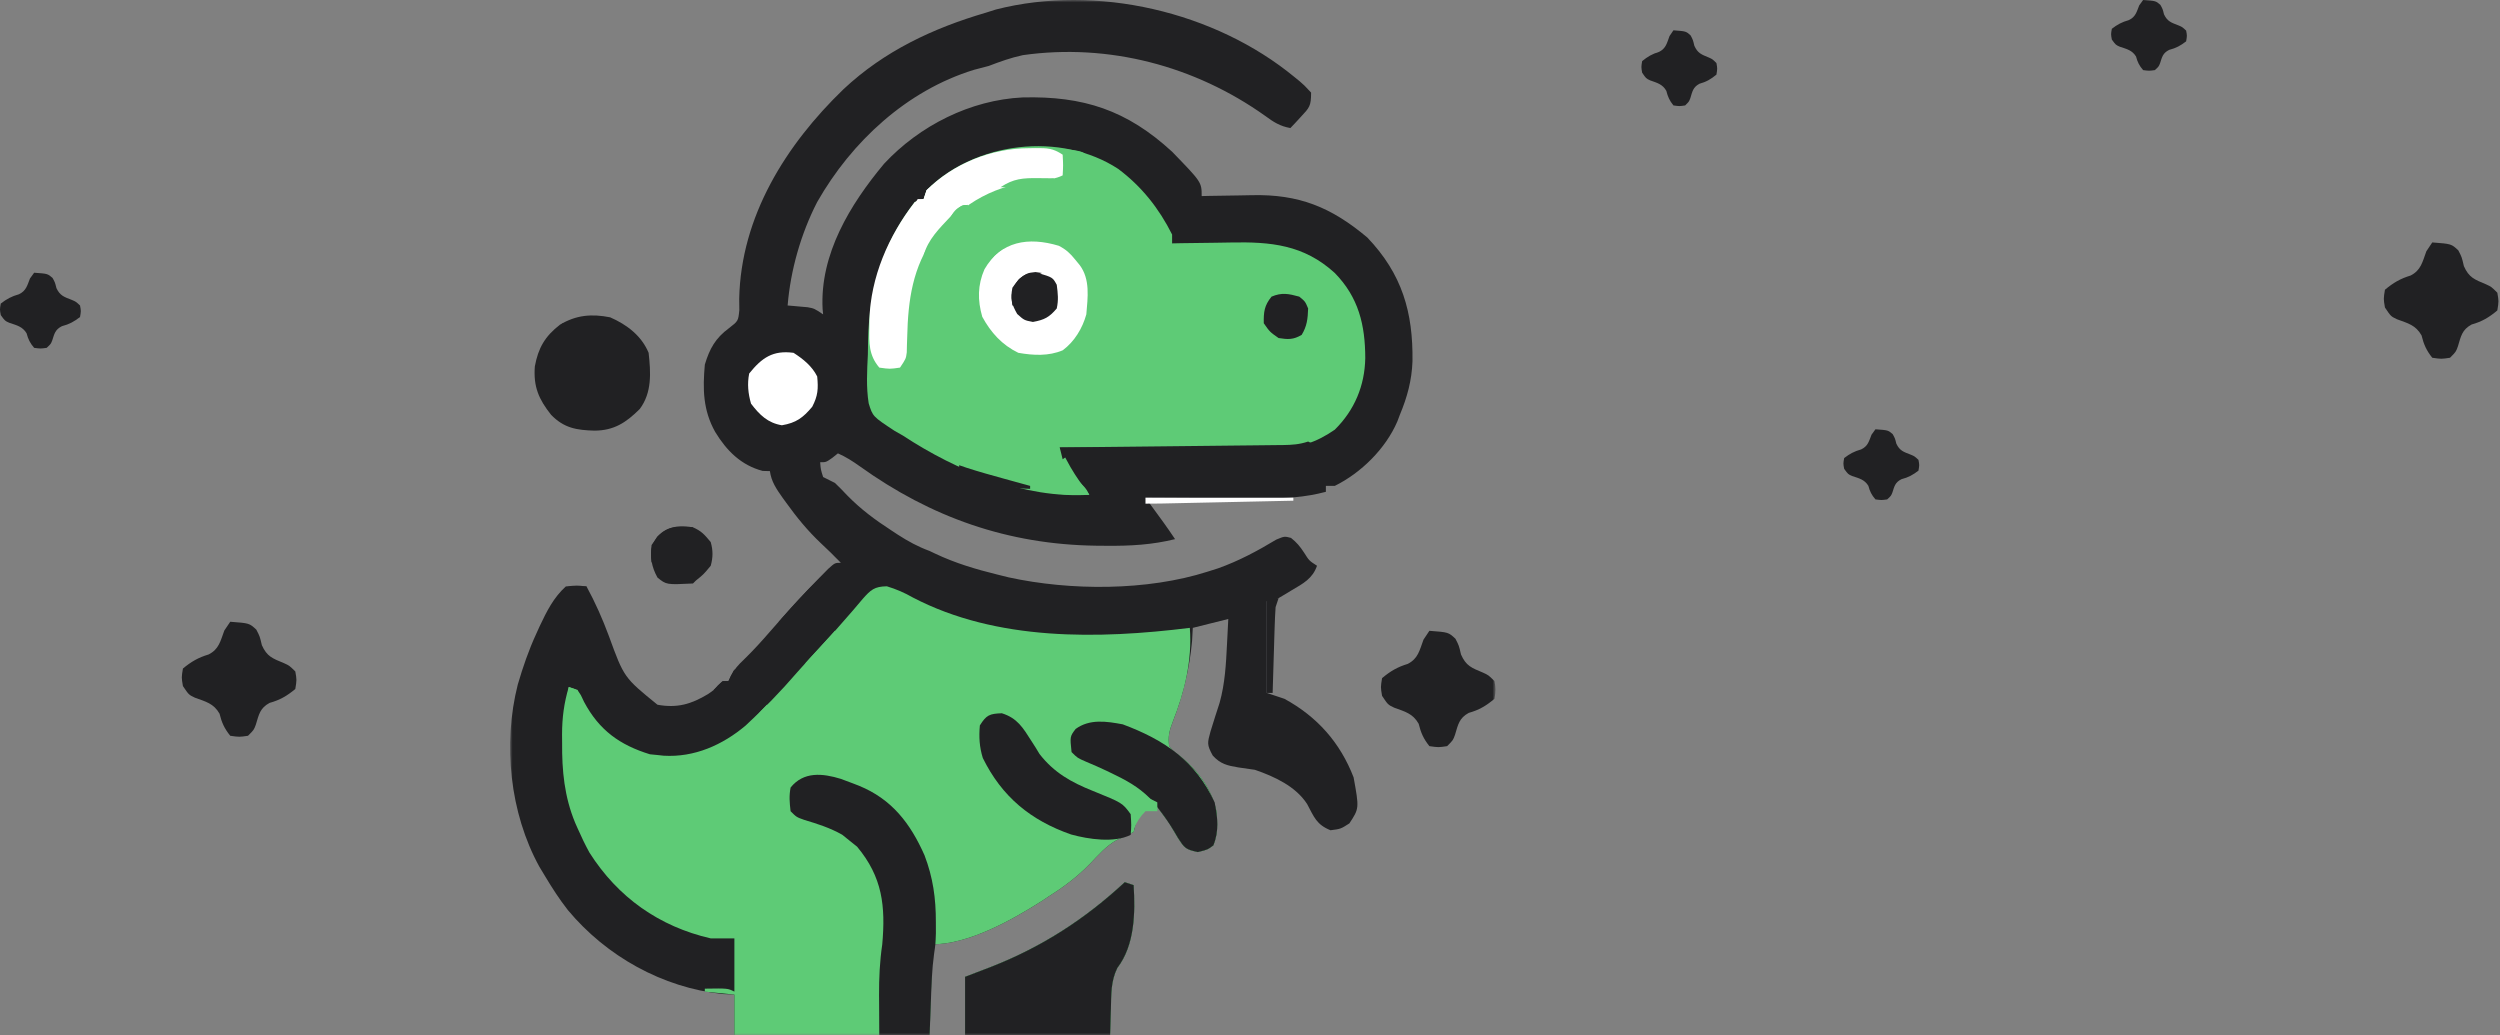 <svg width="495" height="205" viewBox="0 0 495 205" fill="none" xmlns="http://www.w3.org/2000/svg">
<rect x="0" y="0" width="495" height="205" fill="#808080" stroke="none"/>
<mask id="mask0_1_557" style="mask-type:alpha" maskUnits="userSpaceOnUse" x="101" y="0" width="195" height="205">
<rect width="195" height="205" transform="matrix(1 0 0 -1 101 205)" fill="#D9D9D9"/>
</mask>
<g mask="url(#mask0_1_557)">
<path d="M256.303 15.254C256.634 15.523 256.966 15.792 257.307 16.069C258.22 16.855 258.22 16.855 259.597 18.328C259.597 21.011 259.293 21.288 257.547 23.159C257.167 23.572 256.786 23.986 256.394 24.412C256.098 24.723 255.803 25.034 255.498 25.355C253.422 24.99 252.132 24.146 250.447 22.902C236.59 13.056 219.514 8.513 202.527 10.919C200.193 11.416 197.994 12.207 195.77 13.058C194.795 13.319 193.819 13.576 192.842 13.826C179.524 17.924 168.607 28.052 161.807 39.994C158.592 46.243 156.523 53.48 155.951 60.488C156.491 60.532 156.491 60.532 157.042 60.576C157.516 60.619 157.989 60.663 158.477 60.708C158.945 60.749 159.414 60.79 159.897 60.832C161.221 61.074 161.221 61.074 162.978 62.245C162.944 61.889 162.91 61.533 162.875 61.166C162.317 50.313 168.33 40.475 175.046 32.423C182.084 24.862 192.151 19.789 202.469 19.291C214.495 18.993 223.104 21.786 232.075 30.039C237.931 36.076 237.931 36.076 237.931 38.823C238.705 38.804 238.705 38.804 239.495 38.786C241.441 38.745 243.386 38.716 245.332 38.694C246.169 38.682 247.005 38.666 247.842 38.646C257.183 38.423 263.576 41.018 270.722 47.021C277.643 54.261 279.802 61.86 279.673 71.53C279.534 75.333 278.627 78.651 277.164 82.154C277.001 82.583 276.839 83.01 276.672 83.452C274.358 88.836 269.51 93.626 264.281 96.208C263.702 96.208 263.122 96.208 262.524 96.208C262.524 96.595 262.524 96.981 262.524 97.379C258.304 98.496 254.432 98.706 250.079 98.665C249.411 98.663 248.742 98.662 248.053 98.66C245.936 98.653 243.818 98.639 241.7 98.624C240.257 98.618 238.814 98.612 237.371 98.608C233.849 98.595 230.327 98.575 226.805 98.551C227.129 98.995 227.454 99.44 227.788 99.898C228.425 100.771 228.425 100.771 229.074 101.661C229.495 102.239 229.916 102.816 230.35 103.411C231.141 104.509 231.91 105.623 232.661 106.748C228.131 107.872 223.811 108.105 219.156 108.066C218.455 108.06 217.755 108.055 217.033 108.049C199.572 107.813 184.36 102.454 170.197 92.297C168.816 91.311 167.466 90.452 165.906 89.767C165.363 90.202 165.363 90.202 164.808 90.645C163.564 91.524 163.564 91.524 162.393 91.524C162.503 92.955 162.503 92.955 162.978 94.451C163.758 94.844 164.538 95.234 165.32 95.623C166.15 96.415 166.953 97.236 167.736 98.075C170.404 100.804 173.249 102.924 176.446 104.992C176.878 105.276 177.31 105.561 177.754 105.854C179.807 107.177 181.758 108.249 184.058 109.091C184.409 109.257 184.759 109.424 185.12 109.596C189.12 111.501 193.23 112.719 197.526 113.775C198.243 113.953 198.959 114.13 199.697 114.313C211.96 116.986 227.123 117.013 239.102 113.189C239.791 112.971 240.48 112.752 241.19 112.526C245.296 111.062 248.978 109.083 252.7 106.842C254.327 106.163 254.327 106.163 255.619 106.506C256.744 107.393 257.429 108.22 258.206 109.42C259.213 111.015 259.213 111.015 260.768 112.019C259.896 114.564 257.999 115.556 255.79 116.85C255.443 117.062 255.095 117.275 254.736 117.494C252.153 119.045 252.153 119.045 250.813 119.045C250.813 125.036 250.813 131.026 250.813 137.198C251.973 137.584 253.132 137.971 254.327 138.369C260.804 141.909 265.354 147.03 268.014 153.923C269.131 160.068 269.131 160.068 267.172 163.036C265.452 164.134 265.452 164.134 263.44 164.39C260.656 163.267 260.188 161.77 258.812 159.202C256.548 155.687 252.324 153.751 248.471 152.422C247.374 152.256 246.276 152.098 245.177 151.947C242.991 151.585 241.641 151.263 240.126 149.605C238.931 147.426 239.062 147.109 239.687 144.81C240.262 142.919 240.87 141.04 241.481 139.161C242.548 135.346 242.751 131.507 242.945 127.572C242.983 126.846 242.983 126.846 243.021 126.105C243.083 124.923 243.142 123.741 243.201 122.559C240.882 123.138 238.563 123.718 236.174 124.316C236.126 125.185 236.077 126.055 236.028 126.951C235.539 132.341 234.222 137.84 232.221 142.87C231.509 144.759 231.248 145.764 231.489 147.738C232.38 148.79 232.38 148.79 233.612 149.641C237.089 152.471 239.928 156.156 240.859 160.62C241.092 163.043 241.177 165.121 240.236 167.391C239.102 168.233 239.102 168.233 237.162 168.709C234.694 168.165 234.529 167.902 233.209 165.89C232.636 164.915 232.062 163.939 231.489 162.963C230.844 162.063 230.185 161.171 229.513 160.291C229.219 159.904 228.925 159.517 228.621 159.118C228.408 158.841 228.195 158.564 227.976 158.278C226.057 158.718 226.057 158.718 225.048 160.62C225.024 161.285 225 161.949 224.975 162.634C224.806 163.322 224.637 164.01 224.463 164.72C222.486 165.744 222.486 165.744 221.206 166.273C219.029 167.476 217.511 169.253 215.803 171.037C213.263 173.653 210.554 175.66 207.481 177.602C207.04 177.894 206.598 178.186 206.143 178.487C200.279 182.217 191.739 186.971 184.644 186.971C184.451 192.961 184.258 198.952 184.058 205.123C186.377 205.123 188.696 205.123 191.085 205.123C191.085 201.259 191.085 197.394 191.085 193.412C192.848 192.736 194.612 192.06 196.429 191.363C206.373 187.439 214.856 181.963 222.706 174.674C223.286 174.867 223.865 175.061 224.463 175.26C224.785 180.73 224.709 187.095 221.225 191.658C219.935 194.286 220.029 196.852 219.961 199.744C219.941 200.317 219.921 200.89 219.9 201.481C219.852 202.89 219.812 204.299 219.778 205.709C220.834 205.701 220.834 205.701 221.911 205.693C228.545 205.646 235.179 205.611 241.813 205.588C245.224 205.576 248.635 205.559 252.046 205.532C255.337 205.507 258.629 205.493 261.921 205.487C263.176 205.483 264.432 205.474 265.688 205.462C267.447 205.445 269.206 205.442 270.965 205.443C271.484 205.435 272.002 205.427 272.536 205.418C275.709 205.439 277.618 205.864 280.092 208.052C280.75 210.064 280.75 210.064 280.677 212.15C279.456 214.157 278.818 214.917 276.578 215.664C275.693 215.719 274.806 215.741 273.919 215.744C273.097 215.749 273.097 215.749 272.258 215.753C271.352 215.754 271.352 215.754 270.429 215.754C269.788 215.756 269.148 215.759 268.488 215.762C266.332 215.77 264.176 215.773 262.019 215.777C260.478 215.781 258.936 215.786 257.394 215.791C252.761 215.806 248.128 215.814 243.494 215.822C242.186 215.824 240.877 215.826 239.569 215.829C231.447 215.844 223.324 215.856 215.201 215.864C213.32 215.865 211.439 215.867 209.558 215.869C209.09 215.869 208.623 215.87 208.141 215.87C200.562 215.877 192.984 215.897 185.405 215.921C177.627 215.946 169.848 215.96 162.07 215.963C157.702 215.965 153.333 215.972 148.965 215.991C145.246 216.008 141.527 216.014 137.808 216.007C135.91 216.005 134.012 216.008 132.114 216.021C130.057 216.034 128.001 216.029 125.944 216.02C125.343 216.028 124.742 216.036 124.123 216.045C121.379 216.014 120.069 215.977 117.811 214.306C116.362 212.224 116.274 211.124 116.718 208.637C117.906 206.962 118.835 205.873 120.906 205.456C122.469 205.37 124.004 205.38 125.568 205.423C126.136 205.427 126.704 205.431 127.289 205.436C129.097 205.452 130.904 205.489 132.712 205.526C133.939 205.541 135.168 205.554 136.395 205.566C139.401 205.599 142.406 205.649 145.411 205.709C145.411 202.811 145.411 199.912 145.411 196.926C144.638 196.89 143.865 196.853 143.069 196.816C131.175 195.56 120.057 189.338 112.434 180.191C110.764 178.061 109.326 175.822 107.935 173.503C107.555 172.872 107.175 172.241 106.784 171.591C100.943 160.97 99.535 147.28 102.518 135.551C103.526 132.103 104.674 128.75 106.178 125.487C106.408 124.981 106.637 124.475 106.873 123.954C108.273 121.007 109.598 118.321 112.034 116.117C114.266 115.898 114.266 115.898 116.133 116.117C117.866 119.297 119.296 122.528 120.554 125.919C123.556 134.16 123.556 134.16 130.186 139.54C134.078 140.239 136.855 139.442 140.193 137.424C141.335 136.643 141.335 136.643 142.266 135.636C143.069 134.856 143.069 134.856 144.24 134.856C144.395 134.508 144.549 134.161 144.709 133.803C145.437 132.466 146.175 131.65 147.278 130.61C149.127 128.814 150.829 126.941 152.516 124.992C155.692 121.324 158.95 117.744 162.356 114.288C162.893 113.743 163.429 113.198 163.982 112.636C165.32 111.433 165.32 111.433 166.491 111.433C166.105 111.046 165.719 110.66 165.32 110.262C165.051 109.989 164.781 109.717 164.504 109.436C163.858 108.797 163.2 108.171 162.532 107.556C159.933 105.104 157.777 102.467 155.695 99.575C155.439 99.222 155.183 98.869 154.919 98.506C153.729 96.816 152.721 95.357 152.438 93.28C151.967 93.268 151.496 93.256 151.011 93.244C146.725 92.116 143.871 89.243 141.605 85.522C139.188 81.198 139.126 77.044 139.555 72.2C140.498 69.042 141.653 66.957 144.322 64.988C146.172 63.559 146.172 63.559 146.386 61.411C146.374 60.284 146.374 60.284 146.363 59.134C146.704 42.856 155.594 28.675 167.043 17.635C175.087 10.099 184.729 5.585 195.184 2.517C195.854 2.305 196.523 2.093 197.213 1.875C217.102 -3.202 240.566 2.287 256.303 15.254Z" fill="#212123"/>
<path d="M175.595 116.086C177.499 116.668 179.037 117.333 180.762 118.314C197.372 126.972 217.505 126.557 235.586 124.316C236.075 130.727 234.573 136.924 232.219 142.871C231.506 144.76 231.246 145.765 231.487 147.739C232.379 148.791 232.379 148.791 233.61 149.642C237.087 152.472 239.926 156.158 240.856 160.622C241.09 163.044 241.176 165.122 240.234 167.392C239.1 168.234 239.099 168.234 237.16 168.71C234.692 168.166 234.527 167.902 233.208 165.892C232.634 164.916 232.06 163.94 231.487 162.964C230.841 162.064 230.183 161.173 229.511 160.292C229.216 159.905 228.922 159.518 228.619 159.119C228.406 158.842 228.193 158.565 227.974 158.279C226.054 158.72 226.054 158.72 225.046 160.622C225.022 161.286 224.998 161.95 224.973 162.634C224.804 163.323 224.635 164.011 224.461 164.72C222.484 165.745 222.484 165.745 221.203 166.274C219.026 167.477 217.509 169.254 215.801 171.038C213.26 173.655 210.551 175.661 207.479 177.603C207.037 177.895 206.596 178.187 206.141 178.488C200.277 182.218 191.737 186.972 184.642 186.972C184.449 192.963 184.255 198.953 184.056 205.125C186.375 205.125 188.694 205.125 191.083 205.125C191.083 201.26 191.083 197.395 191.083 193.413C192.847 192.737 194.61 192.061 196.426 191.364C206.37 187.439 214.854 181.963 222.704 174.675C223.283 174.868 223.863 175.062 224.461 175.261C224.783 180.731 224.706 187.096 221.222 191.659C219.933 194.288 220.027 196.853 219.959 199.745C219.939 200.318 219.919 200.891 219.898 201.482C219.85 202.891 219.81 204.301 219.776 205.71C220.48 205.705 221.184 205.7 221.909 205.694C228.543 205.647 235.177 205.612 241.811 205.589C245.222 205.577 248.633 205.56 252.043 205.533C255.335 205.508 258.627 205.494 261.919 205.488C263.174 205.484 264.43 205.475 265.685 205.462C267.445 205.445 269.204 205.443 270.963 205.444C271.482 205.436 272 205.427 272.534 205.419C275.707 205.44 277.617 205.864 280.089 208.053C280.748 210.065 280.748 210.065 280.675 212.151C279.453 214.158 278.816 214.918 276.576 215.665C275.691 215.72 274.804 215.743 273.917 215.745C273.369 215.748 272.82 215.751 272.255 215.754C271.35 215.755 271.35 215.755 270.427 215.755C269.787 215.758 269.146 215.76 268.487 215.763C266.33 215.77 264.173 215.774 262.017 215.778C260.475 215.783 258.934 215.787 257.392 215.792C252.759 215.807 248.125 215.815 243.492 215.823C242.183 215.825 240.875 215.827 239.567 215.83C231.444 215.844 223.322 215.857 215.199 215.864C213.318 215.866 211.437 215.868 209.556 215.87C209.088 215.87 208.621 215.871 208.139 215.871C200.56 215.879 192.981 215.898 185.403 215.923C177.624 215.947 169.846 215.961 162.068 215.964C157.699 215.966 153.331 215.973 148.963 215.992C145.244 216.009 141.525 216.015 137.805 216.009C135.907 216.006 134.01 216.009 132.112 216.022C130.055 216.035 127.999 216.03 125.942 216.021C125.341 216.029 124.74 216.037 124.121 216.046C121.377 216.015 120.067 215.978 117.809 214.307C116.359 212.225 116.272 211.125 116.716 208.638C117.904 206.963 118.833 205.873 120.905 205.456C122.466 205.371 124.002 205.381 125.566 205.424C126.134 205.429 126.702 205.433 127.286 205.437C129.094 205.453 130.902 205.49 132.709 205.527C133.938 205.542 135.165 205.555 136.393 205.567C139.399 205.6 142.404 205.65 145.409 205.71C145.409 202.812 145.409 199.913 145.409 196.927C143.477 196.733 141.544 196.54 139.553 196.341C139.553 196.148 139.553 195.955 139.553 195.755C144.091 195.682 144.091 195.682 145.409 196.341C145.409 192.863 145.409 189.385 145.409 185.801C143.863 185.801 142.317 185.801 140.724 185.801C130.499 183.443 122.35 177.684 116.716 168.82C115.853 167.254 115.094 165.66 114.374 164.025C114.211 163.657 114.048 163.29 113.88 162.911C111.748 157.756 111.254 152.615 111.3 147.08C111.293 146.257 111.293 146.257 111.286 145.417C111.295 142.087 111.67 139.221 112.617 136.028C114.374 136.613 114.374 136.613 115.021 137.659C115.23 138.099 115.44 138.539 115.655 138.992C118.638 144.584 122.72 147.514 128.684 149.349C129.179 149.398 129.674 149.446 130.184 149.496C130.583 149.54 130.983 149.583 131.394 149.628C137.468 149.999 143.054 147.523 147.644 143.649C151.21 140.358 154.574 136.923 157.733 133.24C159.471 131.248 161.266 129.309 163.072 127.379C164.724 125.612 166.335 123.824 167.905 121.983C168.237 121.603 168.569 121.223 168.911 120.831C169.553 120.095 170.185 119.35 170.806 118.595C172.406 116.786 173.135 116.124 175.595 116.086Z" fill="#5ECB76"/>
<path d="M221.391 33.433C226.014 36.877 229.505 41.291 232.076 46.434C232.076 47.014 232.076 47.593 232.076 48.191C232.983 48.172 232.983 48.172 233.909 48.153C236.182 48.111 238.455 48.084 240.728 48.062C241.707 48.05 242.685 48.034 243.664 48.014C251.613 47.852 258.135 48.447 264.282 54.046C269.009 58.881 270.31 64.353 270.323 70.903C270.223 76.36 268.204 81.211 264.282 85.081C260.484 87.696 257.293 88.683 252.702 88.661C252.007 88.661 252.007 88.661 251.299 88.661C249.769 88.661 248.238 88.656 246.708 88.652C245.647 88.651 244.586 88.65 243.525 88.649C240.733 88.647 237.94 88.642 235.147 88.635C232.298 88.629 229.448 88.626 226.598 88.623C221.007 88.617 215.415 88.607 209.824 88.595C210.276 89.424 210.73 90.253 211.185 91.081C211.438 91.543 211.69 92.004 211.951 92.48C213.069 94.412 214.347 96.174 215.68 97.964C202.79 98.783 189.398 93.224 178.789 86.252C178.237 85.938 177.685 85.624 177.117 85.301C172.805 82.464 172.805 82.464 172.002 79.864C171.487 76.658 171.68 73.451 171.835 70.223C171.853 69.257 171.867 68.292 171.879 67.327C172.081 57.241 174.84 48.073 181.131 39.992C181.711 39.8 182.291 39.606 182.888 39.407C183.081 38.827 183.275 38.248 183.474 37.651C193.099 27.997 210.062 26.04 221.391 33.433Z" fill="#5ECB76"/>
<path d="M166.49 154.218C167.275 154.499 168.056 154.791 168.832 155.094C169.242 155.253 169.652 155.413 170.074 155.576C176.568 158.232 180.233 162.987 183.055 169.349C184.737 173.754 185.311 177.859 185.301 182.579C185.303 183.675 185.303 183.675 185.306 184.794C185.228 186.971 185.228 186.971 184.951 188.84C184.513 192.003 184.429 195.164 184.313 198.353C184.275 199.331 184.275 199.331 184.237 200.328C184.175 201.927 184.116 203.525 184.057 205.124C186.376 205.124 188.695 205.124 191.084 205.124C191.084 201.259 191.084 197.394 191.084 193.412C192.847 192.736 194.61 192.06 196.427 191.363C206.371 187.439 214.854 181.963 222.704 174.674C223.284 174.868 223.864 175.061 224.461 175.26C224.783 180.73 224.707 187.095 221.223 191.658C219.933 194.286 220.027 196.852 219.96 199.744C219.939 200.317 219.92 200.89 219.899 201.481C219.851 202.89 219.81 204.299 219.776 205.709C220.832 205.701 220.832 205.701 221.909 205.693C228.544 205.646 235.178 205.611 241.812 205.588C245.222 205.576 248.633 205.559 252.044 205.532C255.336 205.507 258.627 205.493 261.919 205.487C263.175 205.483 264.43 205.474 265.686 205.462C267.445 205.445 269.204 205.442 270.964 205.443C271.482 205.435 272 205.427 272.535 205.418C275.707 205.439 277.617 205.864 280.09 208.052C280.749 210.064 280.749 210.064 280.676 212.15C279.454 214.157 278.817 214.917 276.577 215.664C275.692 215.719 274.805 215.741 273.918 215.744C273.095 215.749 273.095 215.749 272.256 215.753C271.351 215.754 271.351 215.754 270.427 215.754C269.787 215.756 269.147 215.759 268.487 215.762C266.33 215.77 264.174 215.773 262.018 215.777C260.476 215.781 258.934 215.786 257.393 215.792C252.759 215.806 248.126 215.814 243.492 215.822C242.184 215.824 240.876 215.826 239.567 215.829C231.445 215.844 223.322 215.856 215.2 215.864C213.319 215.865 211.438 215.867 209.556 215.869C209.089 215.869 208.621 215.87 208.139 215.87C200.561 215.877 192.982 215.897 185.403 215.921C177.625 215.947 169.847 215.96 162.068 215.963C157.7 215.965 153.332 215.972 148.964 215.991C145.244 216.008 141.526 216.014 137.806 216.007C135.908 216.005 134.01 216.008 132.113 216.021C130.056 216.034 127.999 216.029 125.943 216.02C125.041 216.032 125.041 216.032 124.122 216.045C121.377 216.014 120.067 215.977 117.81 214.306C116.36 212.224 116.273 211.124 116.717 208.637C117.88 207.053 118.806 205.902 120.783 205.447C122.189 205.348 123.567 205.347 124.976 205.377C125.508 205.377 126.039 205.376 126.587 205.376C128.339 205.378 130.091 205.4 131.843 205.423C133.06 205.429 134.277 205.433 135.494 205.436C138.692 205.447 141.891 205.476 145.09 205.508C148.356 205.538 151.622 205.552 154.887 205.566C161.292 205.598 167.697 205.648 174.102 205.709C174.099 205.308 174.096 204.907 174.093 204.494C174.081 202.654 174.073 200.815 174.066 198.975C174.061 198.344 174.056 197.713 174.051 197.063C174.04 193.634 174.187 190.362 174.688 186.971C175.352 179.427 174.741 173.685 169.71 167.647C169.227 167.261 168.744 166.874 168.247 166.476C167.504 165.878 167.504 165.878 166.746 165.269C164.327 163.905 161.886 163.134 159.234 162.336C157.707 161.792 157.706 161.792 156.535 160.621C156.336 158.859 156.216 157.636 156.535 155.936C159.105 152.724 162.869 153.101 166.49 154.218Z" fill="#212123"/>
<path d="M203.711 29.345C204.16 29.337 204.61 29.33 205.073 29.323C207.354 29.317 208.468 29.332 210.408 30.625C210.518 32.748 210.518 32.748 210.408 34.724C208.987 35.435 207.665 35.503 206.1 35.658C197.14 36.569 191.023 39.844 185.105 46.752C180.687 52.828 179.796 59.42 179.627 66.704C179.61 67.235 179.592 67.766 179.574 68.312C179.563 68.792 179.552 69.272 179.541 69.766C179.373 71.03 179.373 71.03 178.202 72.786C176.189 73.079 176.189 73.079 174.103 72.786C172.001 70.322 172.071 67.886 172.126 64.808C172.132 64.338 172.138 63.868 172.143 63.384C172.358 54.9 175.93 46.672 181.13 39.994C181.71 39.801 182.289 39.608 182.886 39.409C183.08 38.829 183.273 38.25 183.472 37.652C188.763 32.346 196.362 29.351 203.711 29.345Z" fill="white"/>
<path d="M120.816 62.831C124.139 64.285 127.012 66.472 128.428 69.858C128.856 73.756 129.118 77.721 126.671 80.983C123.964 83.683 121.561 85.249 117.705 85.266C114.168 85.167 111.679 84.771 109.116 82.132C106.651 79.032 105.595 76.531 105.897 72.555C106.568 68.889 107.903 66.598 110.861 64.295C114.086 62.364 117.157 62.101 120.816 62.831Z" fill="#212123"/>
<path d="M209.644 48.665C211.102 49.418 211.873 50.141 212.897 51.412C213.19 51.768 213.483 52.125 213.784 52.492C215.889 55.316 215.373 58.877 215.093 62.245C214.325 65.008 212.753 67.62 210.424 69.357C207.6 70.548 204.59 70.374 201.625 69.858C198.403 68.302 196.183 65.843 194.488 62.721C193.55 59.472 193.552 56.437 194.927 53.315C198.165 47.733 203.601 46.852 209.644 48.665Z" fill="white"/>
<path d="M222.305 143.419C230.586 146.507 236.743 150.679 240.494 158.864C241.102 161.782 241.398 164.593 240.238 167.391C239.104 168.233 239.104 168.233 237.164 168.709C234.704 168.167 234.554 167.929 233.248 165.927C232.965 165.448 232.682 164.97 232.39 164.477C231.482 162.946 230.49 161.555 229.405 160.145C229.09 159.73 228.776 159.316 228.451 158.889C226.31 156.47 223.91 154.962 221.024 153.557C220.105 153.107 220.105 153.107 219.167 152.649C217.795 152.005 216.423 151.392 215.022 150.812C213.339 150.08 213.339 150.08 212.168 148.909C211.84 145.828 211.84 145.828 212.973 144.334C215.741 142.312 219.075 142.81 222.305 143.419Z" fill="#212123"/>
<path d="M198.365 141.224C201.437 142.194 202.546 144.088 204.196 146.677C204.482 147.123 204.768 147.571 205.062 148.031C205.315 148.448 205.567 148.864 205.826 149.293C208.693 152.984 212.094 154.881 216.371 156.595C222.224 158.963 222.224 158.963 223.874 161.206C224.02 163.402 224.02 163.402 223.874 165.305C220.595 166.944 215.529 166.172 212.089 165.232C204.057 162.429 198.365 157.749 194.595 150.08C193.922 147.895 193.806 145.926 194.01 143.639C195.303 141.571 195.918 141.313 198.365 141.224Z" fill="#212123"/>
<path d="M283.019 124.899C286.795 125.184 286.795 125.184 288.18 126.473C288.875 127.827 288.875 127.827 289.278 129.584C290.277 131.87 291.403 132.245 293.633 133.18C294.731 133.683 294.731 133.683 295.902 134.854C296.194 136.538 296.194 136.538 295.902 138.367C294.257 139.745 292.883 140.572 290.815 141.149C288.914 142.177 288.701 143.46 288.1 145.467C287.704 146.566 287.704 146.566 286.533 147.737C284.812 147.993 284.812 147.993 283.019 147.737C281.865 146.294 281.334 145.099 280.897 143.308C279.748 141.272 278.188 140.905 276.047 140.12C274.821 139.539 274.821 139.539 273.65 137.782C273.358 136.062 273.358 136.062 273.65 134.269C275.29 132.895 276.69 132.07 278.737 131.45C280.799 130.392 281.071 128.765 281.848 126.656C282.235 126.077 282.621 125.497 283.019 124.899Z" fill="#212123"/>
<path d="M157.122 69.858C159.037 71.092 160.777 72.484 161.806 74.542C162.041 76.986 161.96 78.345 160.818 80.544C158.986 82.723 157.636 83.724 154.816 84.204C152.02 83.747 150.386 82.139 148.704 79.922C148.128 77.906 147.931 76.007 148.338 73.956C150.867 70.813 153.041 69.314 157.122 69.858Z" fill="white"/>
<path d="M137.21 104.406C138.924 105.176 139.457 105.814 140.724 107.333C141.192 109.002 141.189 110.348 140.724 112.018C139.296 113.738 139.296 113.738 137.796 114.946C137.602 115.139 137.41 115.332 137.21 115.531C131.953 115.79 131.953 115.79 130.183 114.36C128.992 112.215 128.709 110.347 129.013 107.919C131.22 104.607 133.256 103.776 137.21 104.406Z" fill="#212123"/>
<path d="M205.506 54.047C208.429 54.913 208.429 54.913 209.238 56.389C209.468 58.201 209.607 59.344 209.238 61.074C207.736 62.842 206.79 63.328 204.517 63.746C202.797 63.416 202.797 63.416 201.406 62.172C200.278 60.175 200.032 59.23 200.455 56.975C202.039 54.719 202.708 54.047 205.506 54.047Z" fill="#212123"/>
<path d="M257.253 58.733C258.425 59.685 258.425 59.685 259.01 61.076C258.939 63.096 258.795 64.571 257.729 66.309C256.079 67.276 255.032 67.232 253.154 66.931C251.434 65.724 251.434 65.724 250.226 64.004C250.188 61.753 250.333 60.495 251.764 58.733C253.808 57.873 255.141 58.157 257.253 58.733Z" fill="#212123"/>
<path d="M259.011 87.425C259.59 87.714 259.59 87.714 260.182 88.01C258.036 89.441 256.425 89.353 253.944 89.349C253.261 89.355 253.261 89.355 252.564 89.361C251.576 89.369 250.588 89.375 249.599 89.377C248.037 89.383 246.475 89.394 244.913 89.409C241.033 89.442 237.153 89.462 233.274 89.483C229.994 89.501 226.715 89.524 223.436 89.553C221.894 89.566 220.352 89.57 218.81 89.575C217.868 89.582 216.927 89.59 215.985 89.599C215.554 89.598 215.123 89.597 214.679 89.597C212.279 89.555 212.279 89.555 210.408 90.938C210.216 90.165 210.022 89.392 209.823 88.596C210.413 88.59 211.004 88.584 211.612 88.577C217.17 88.52 222.727 88.46 228.285 88.397C231.142 88.365 233.999 88.333 236.857 88.304C239.613 88.276 242.37 88.246 245.126 88.213C246.179 88.201 247.232 88.191 248.284 88.18C249.756 88.166 251.228 88.149 252.701 88.13C253.138 88.127 253.575 88.124 254.026 88.12C255.841 88.094 257.275 88.003 259.011 87.425Z" fill="#212123"/>
<path d="M253.154 118.458C252.961 119.038 252.767 119.618 252.568 120.215C252.48 121.509 252.423 122.805 252.383 124.101C252.358 124.862 252.334 125.622 252.308 126.406C252.285 127.209 252.262 128.012 252.239 128.815C252.213 129.626 252.188 130.436 252.162 131.246C252.1 133.229 252.04 135.213 251.983 137.197C251.596 137.197 251.21 137.197 250.811 137.197C250.811 131.206 250.811 125.216 250.811 119.044C251.983 118.458 251.983 118.458 253.154 118.458Z" fill="#212123"/>
<path d="M226.806 98.552C236.468 98.552 246.13 98.552 256.084 98.552C256.084 98.745 256.084 98.939 256.084 99.138C252.197 99.222 248.31 99.305 244.422 99.388C243.1 99.416 241.777 99.445 240.454 99.473C238.554 99.514 236.654 99.555 234.755 99.595C233.865 99.614 233.865 99.614 232.958 99.634C232.407 99.646 231.856 99.658 231.289 99.67C230.804 99.68 230.319 99.691 229.819 99.701C228.815 99.719 227.81 99.723 226.806 99.723C226.806 99.337 226.806 98.951 226.806 98.552Z" fill="white"/>
<path d="M191.671 40.579C190.759 42.717 189.439 44.191 187.865 45.886C186.456 47.407 185.21 48.807 184.059 50.534C183.672 50.534 183.286 50.534 182.888 50.534C183.78 47.361 185.964 45.272 188.158 42.922C188.605 42.439 189.051 41.956 189.512 41.458C190.5 40.579 190.5 40.579 191.671 40.579Z" fill="#5ECB76"/>
<path d="M212.164 93.866C215.019 96.648 215.019 96.648 215.677 97.965C211.608 98.121 207.927 97.738 203.966 96.794C205.905 96.208 207.656 96.148 209.676 96.172C210.252 96.177 210.829 96.182 211.423 96.188C212.08 96.198 212.08 96.198 212.75 96.209C212.557 95.436 212.363 94.663 212.164 93.866Z" fill="#5ECB76"/>
<path d="M189.912 92.107C190.612 92.349 190.612 92.349 191.326 92.596C193.837 93.412 196.37 94.117 198.915 94.815C199.402 94.95 199.889 95.084 200.391 95.222C201.582 95.551 202.774 95.879 203.966 96.206C203.966 96.399 203.966 96.592 203.966 96.792C198.815 96.678 194.621 95.307 189.912 93.278C189.912 92.892 189.912 92.505 189.912 92.107Z" fill="#212123"/>
<path d="M162.389 114.36C162.389 116.387 162.183 116.553 160.852 117.954C160.535 118.292 160.217 118.629 159.891 118.977C159.556 119.326 159.221 119.674 158.876 120.033C158.54 120.388 158.205 120.743 157.86 121.109C157.031 121.986 156.197 122.858 155.362 123.729C154.976 123.536 154.589 123.343 154.191 123.144C156.805 120.085 159.505 117.166 162.389 114.36Z" fill="#212123"/>
<path d="M226.806 157.694C227.579 158.081 228.352 158.467 229.148 158.865C229.148 159.445 229.148 160.025 229.148 160.622C228.375 160.622 227.602 160.622 226.806 160.622C225.663 161.765 225.138 162.691 224.464 164.135C224.249 161.83 224.287 160.877 225.635 158.939C226.022 158.528 226.408 158.118 226.806 157.694Z" fill="#5ECB76"/>
<path d="M137.211 104.404C137.211 104.597 137.211 104.79 137.211 104.989C136.595 105.013 135.979 105.038 135.344 105.063C132.511 105.713 131.802 106.731 130.184 109.088C129.435 110.386 129.435 110.386 129.013 111.43C128.804 109.185 128.838 108.179 130.111 106.27C132.372 103.942 134.101 104.353 137.211 104.404Z" fill="#212123"/>
<path d="M165.321 124.9C165.514 125.479 165.707 126.059 165.906 126.656C164.167 128.395 162.428 130.134 160.636 131.926C160.25 131.733 159.863 131.54 159.465 131.341C161.397 129.215 163.33 127.09 165.321 124.9Z" fill="#5ECB76"/>
<path d="M205.579 35.271C206.156 35.276 206.732 35.282 207.326 35.287C207.983 35.297 207.983 35.297 208.653 35.307C208.653 35.501 208.653 35.694 208.653 35.893C205.069 36.715 201.792 37.201 198.113 37.064C200.67 35.359 202.535 35.235 205.579 35.271Z" fill="#5ECB76"/>
<path d="M186.399 35.31C186.399 37.067 186.399 37.067 185.375 38.264C184.94 38.678 184.505 39.093 184.057 39.52C183.622 39.938 183.187 40.357 182.739 40.789C182.232 41.266 182.232 41.266 181.715 41.752C181.328 41.559 180.942 41.365 180.544 41.166C180.93 40.587 181.316 40.007 181.715 39.409C182.101 39.409 182.488 39.409 182.886 39.409C183.079 38.83 183.272 38.25 183.472 37.653C184.422 36.841 185.396 36.056 186.399 35.31Z" fill="white"/>
<path d="M205.027 53.866C205.45 53.926 205.873 53.986 206.308 54.049C205.97 54.194 205.632 54.338 205.283 54.488C203.739 55.346 202.752 56.201 201.624 57.562C201.157 59.109 201.157 59.109 201.038 60.49C200.845 60.49 200.652 60.49 200.452 60.49C200.176 58.114 200.257 57.233 201.733 55.293C203.38 54.049 203.38 54.049 205.027 53.866Z" fill="#212123"/>
<path d="M151.853 139.54C152.046 139.927 152.239 140.313 152.438 140.711C149.615 144.397 149.615 144.397 147.168 144.81C147.729 144.151 148.29 143.493 148.851 142.834C149.164 142.467 149.477 142.101 149.798 141.722C150.456 140.97 151.146 140.247 151.853 139.54Z" fill="#5ECB76"/>
<path d="M191.669 40.579C190.796 42.802 189.469 43.864 187.57 45.264C187.896 42.986 189.127 40.579 191.669 40.579Z" fill="#5ECB76"/>
<path d="M198.698 49.365C199.084 49.558 199.471 49.751 199.869 49.95C197.161 53.391 197.161 53.391 195.184 54.049C195.928 51.757 196.655 50.658 198.698 49.365Z" fill="white"/>
<path d="M112.617 136.025C113.197 136.218 113.776 136.412 114.374 136.611C115.069 138.404 115.069 138.404 115.545 140.124C114.579 139.545 113.613 138.965 112.617 138.367C112.424 138.947 112.231 139.527 112.031 140.124C112.225 138.771 112.418 137.419 112.617 136.025Z" fill="#5ECB76"/>
<path d="M209.823 29.453C214.361 29.893 214.361 29.893 215.679 31.21C214.519 31.21 213.36 31.21 212.165 31.21C211.972 32.176 211.779 33.143 211.58 34.138C211.386 34.138 211.193 34.138 210.994 34.138C210.994 32.785 210.994 31.433 210.994 30.039C210.608 29.846 210.221 29.653 209.823 29.453Z" fill="#5ECB76"/>
<path d="M111.445 64.002C111.832 64.195 112.218 64.388 112.616 64.588C111.071 66.133 109.525 67.679 107.932 69.272C107.932 67.515 107.932 67.515 109.359 65.978C109.854 65.519 110.35 65.06 110.86 64.588C111.053 64.394 111.246 64.201 111.445 64.002Z" fill="#212123"/>
<path d="M145.41 132.514C145.603 133.094 145.796 133.673 145.996 134.271C144.256 135.72 144.256 135.72 142.482 137.199C142.096 137.005 141.709 136.812 141.311 136.613C142.116 135.735 142.116 135.735 143.068 134.856C143.454 134.856 143.841 134.856 144.239 134.856C144.625 134.083 145.012 133.31 145.41 132.514Z" fill="#212123"/>
<path d="M114.12 116.083C114.785 116.095 115.449 116.107 116.133 116.119C115.94 116.505 115.747 116.892 115.548 117.29C114.581 117.097 113.615 116.904 112.62 116.705C112.233 117.478 111.847 118.251 111.449 119.047C111.062 119.047 110.676 119.047 110.278 119.047C111.691 116.125 111.691 116.125 114.12 116.083Z" fill="#212123"/>
</g>
<path d="M371.339 85C373.835 85.173 373.835 85.173 374.75 85.957C375.21 86.78 375.21 86.78 375.476 87.848C376.137 89.237 376.881 89.466 378.355 90.034C379.081 90.34 379.081 90.34 379.855 91.052C380.048 92.075 380.048 92.075 379.855 93.187C378.767 94.025 377.859 94.528 376.492 94.878C375.235 95.503 375.095 96.283 374.697 97.504C374.435 98.171 374.435 98.171 373.661 98.883C372.524 99.039 372.524 99.039 371.339 98.883C370.575 98.006 370.224 97.28 369.935 96.191C369.176 94.953 368.145 94.73 366.73 94.253C365.919 93.899 365.919 93.899 365.145 92.832C364.952 91.786 364.952 91.786 365.145 90.696C366.229 89.861 367.155 89.359 368.508 88.983C369.871 88.339 370.051 87.35 370.565 86.068C370.82 85.716 371.075 85.363 371.339 85Z" fill="#212123"/>
<path d="M424.339 0C426.835 0.173 426.835 0.173 427.75 0.957C428.21 1.78 428.21 1.78 428.476 2.848C429.137 4.237 429.881 4.466 431.355 5.034C432.081 5.34 432.081 5.34 432.855 6.052C433.048 7.075 433.048 7.075 432.855 8.187C431.767 9.025 430.859 9.528 429.492 9.878C428.235 10.503 428.095 11.283 427.697 12.504C427.435 13.171 427.435 13.171 426.661 13.883C425.524 14.039 425.524 14.039 424.339 13.883C423.575 13.006 423.224 12.28 422.935 11.191C422.176 9.953 421.145 9.73 419.73 9.253C418.919 8.899 418.919 8.899 418.145 7.831C417.952 6.786 417.952 6.786 418.145 5.696C419.229 4.861 420.155 4.359 421.508 3.982C422.871 3.339 423.051 2.35 423.565 1.068C423.82 0.716 424.075 0.363 424.339 0Z" fill="#212123"/>
<path d="M331.339 6C333.835 6.186 333.835 6.186 334.75 7.025C335.21 7.907 335.21 7.907 335.476 9.051C336.137 10.54 336.881 10.784 338.355 11.393C339.081 11.721 339.081 11.721 339.855 12.484C340.048 13.58 340.048 13.58 339.855 14.772C338.767 15.669 337.859 16.208 336.492 16.584C335.235 17.253 335.095 18.089 334.697 19.397C334.435 20.112 334.435 20.112 333.661 20.875C332.524 21.042 332.524 21.042 331.339 20.875C330.575 19.935 330.224 19.157 329.935 17.99C329.176 16.664 328.145 16.425 326.73 15.914C325.919 15.535 325.919 15.535 325.145 14.391C324.952 13.271 324.952 13.271 325.145 12.102C326.229 11.208 327.155 10.67 328.508 10.267C329.871 9.577 330.051 8.518 330.565 7.144C330.82 6.767 331.075 6.389 331.339 6Z" fill="#212123"/>
<path d="M45.589 123.107C49.365 123.389 49.365 123.389 50.749 124.663C51.444 126.002 51.444 126.002 51.847 127.739C52.847 129.998 53.972 130.369 56.202 131.293C57.3 131.79 57.3 131.79 58.471 132.948C58.764 134.612 58.764 134.612 58.471 136.421C56.826 137.783 55.452 138.6 53.384 139.171C51.483 140.187 51.271 141.455 50.669 143.44C50.273 144.525 50.273 144.525 49.102 145.683C47.382 145.937 47.382 145.937 45.589 145.683C44.434 144.257 43.903 143.076 43.466 141.305C42.317 139.293 40.757 138.93 38.617 138.154C37.391 137.579 37.391 137.579 36.219 135.842C35.927 134.142 35.927 134.142 36.219 132.369C37.86 131.012 39.259 130.195 41.307 129.583C43.368 128.537 43.641 126.929 44.417 124.844C44.804 124.271 45.19 123.698 45.589 123.107Z" fill="#212123"/>
<path d="M6.761 54C9.424 54.186 9.424 54.186 10.4 55.025C10.89 55.907 10.89 55.907 11.174 57.051C11.879 58.54 12.673 58.785 14.245 59.393C15.019 59.721 15.019 59.721 15.845 60.484C16.052 61.58 16.052 61.58 15.845 62.772C14.685 63.669 13.717 64.208 12.258 64.584C10.918 65.253 10.768 66.089 10.344 67.397C10.065 68.112 10.065 68.112 9.239 68.875C8.026 69.042 8.026 69.042 6.761 68.875C5.947 67.935 5.573 67.157 5.264 65.99C4.455 64.664 3.354 64.425 1.845 63.914C0.981 63.535 0.981 63.535 0.155 62.391C-0.052 61.27 -0.052 61.27 0.155 60.102C1.311 59.208 2.298 58.67 3.742 58.267C5.196 57.577 5.388 56.518 5.935 55.144C6.208 54.767 6.48 54.389 6.761 54Z" fill="#212123"/>
<path d="M481.589 48C485.365 48.285 485.365 48.285 486.749 49.574C487.444 50.928 487.444 50.928 487.847 52.685C488.847 54.97 489.972 55.346 492.202 56.28C493.3 56.784 493.3 56.784 494.471 57.955C494.764 59.638 494.764 59.638 494.471 61.468C492.826 62.845 491.452 63.672 489.384 64.25C487.483 65.277 487.271 66.56 486.669 68.568C486.273 69.666 486.273 69.666 485.102 70.837C483.382 71.094 483.382 71.094 481.589 70.837C480.434 69.394 479.903 68.2 479.466 66.409C478.317 64.373 476.757 64.005 474.617 63.22C473.391 62.639 473.391 62.639 472.219 60.883C471.927 59.162 471.927 59.162 472.219 57.369C473.86 55.996 475.259 55.17 477.307 54.551C479.368 53.492 479.641 51.866 480.417 49.757C480.804 49.177 481.19 48.597 481.589 48Z" fill="#212123"/>
</svg>
